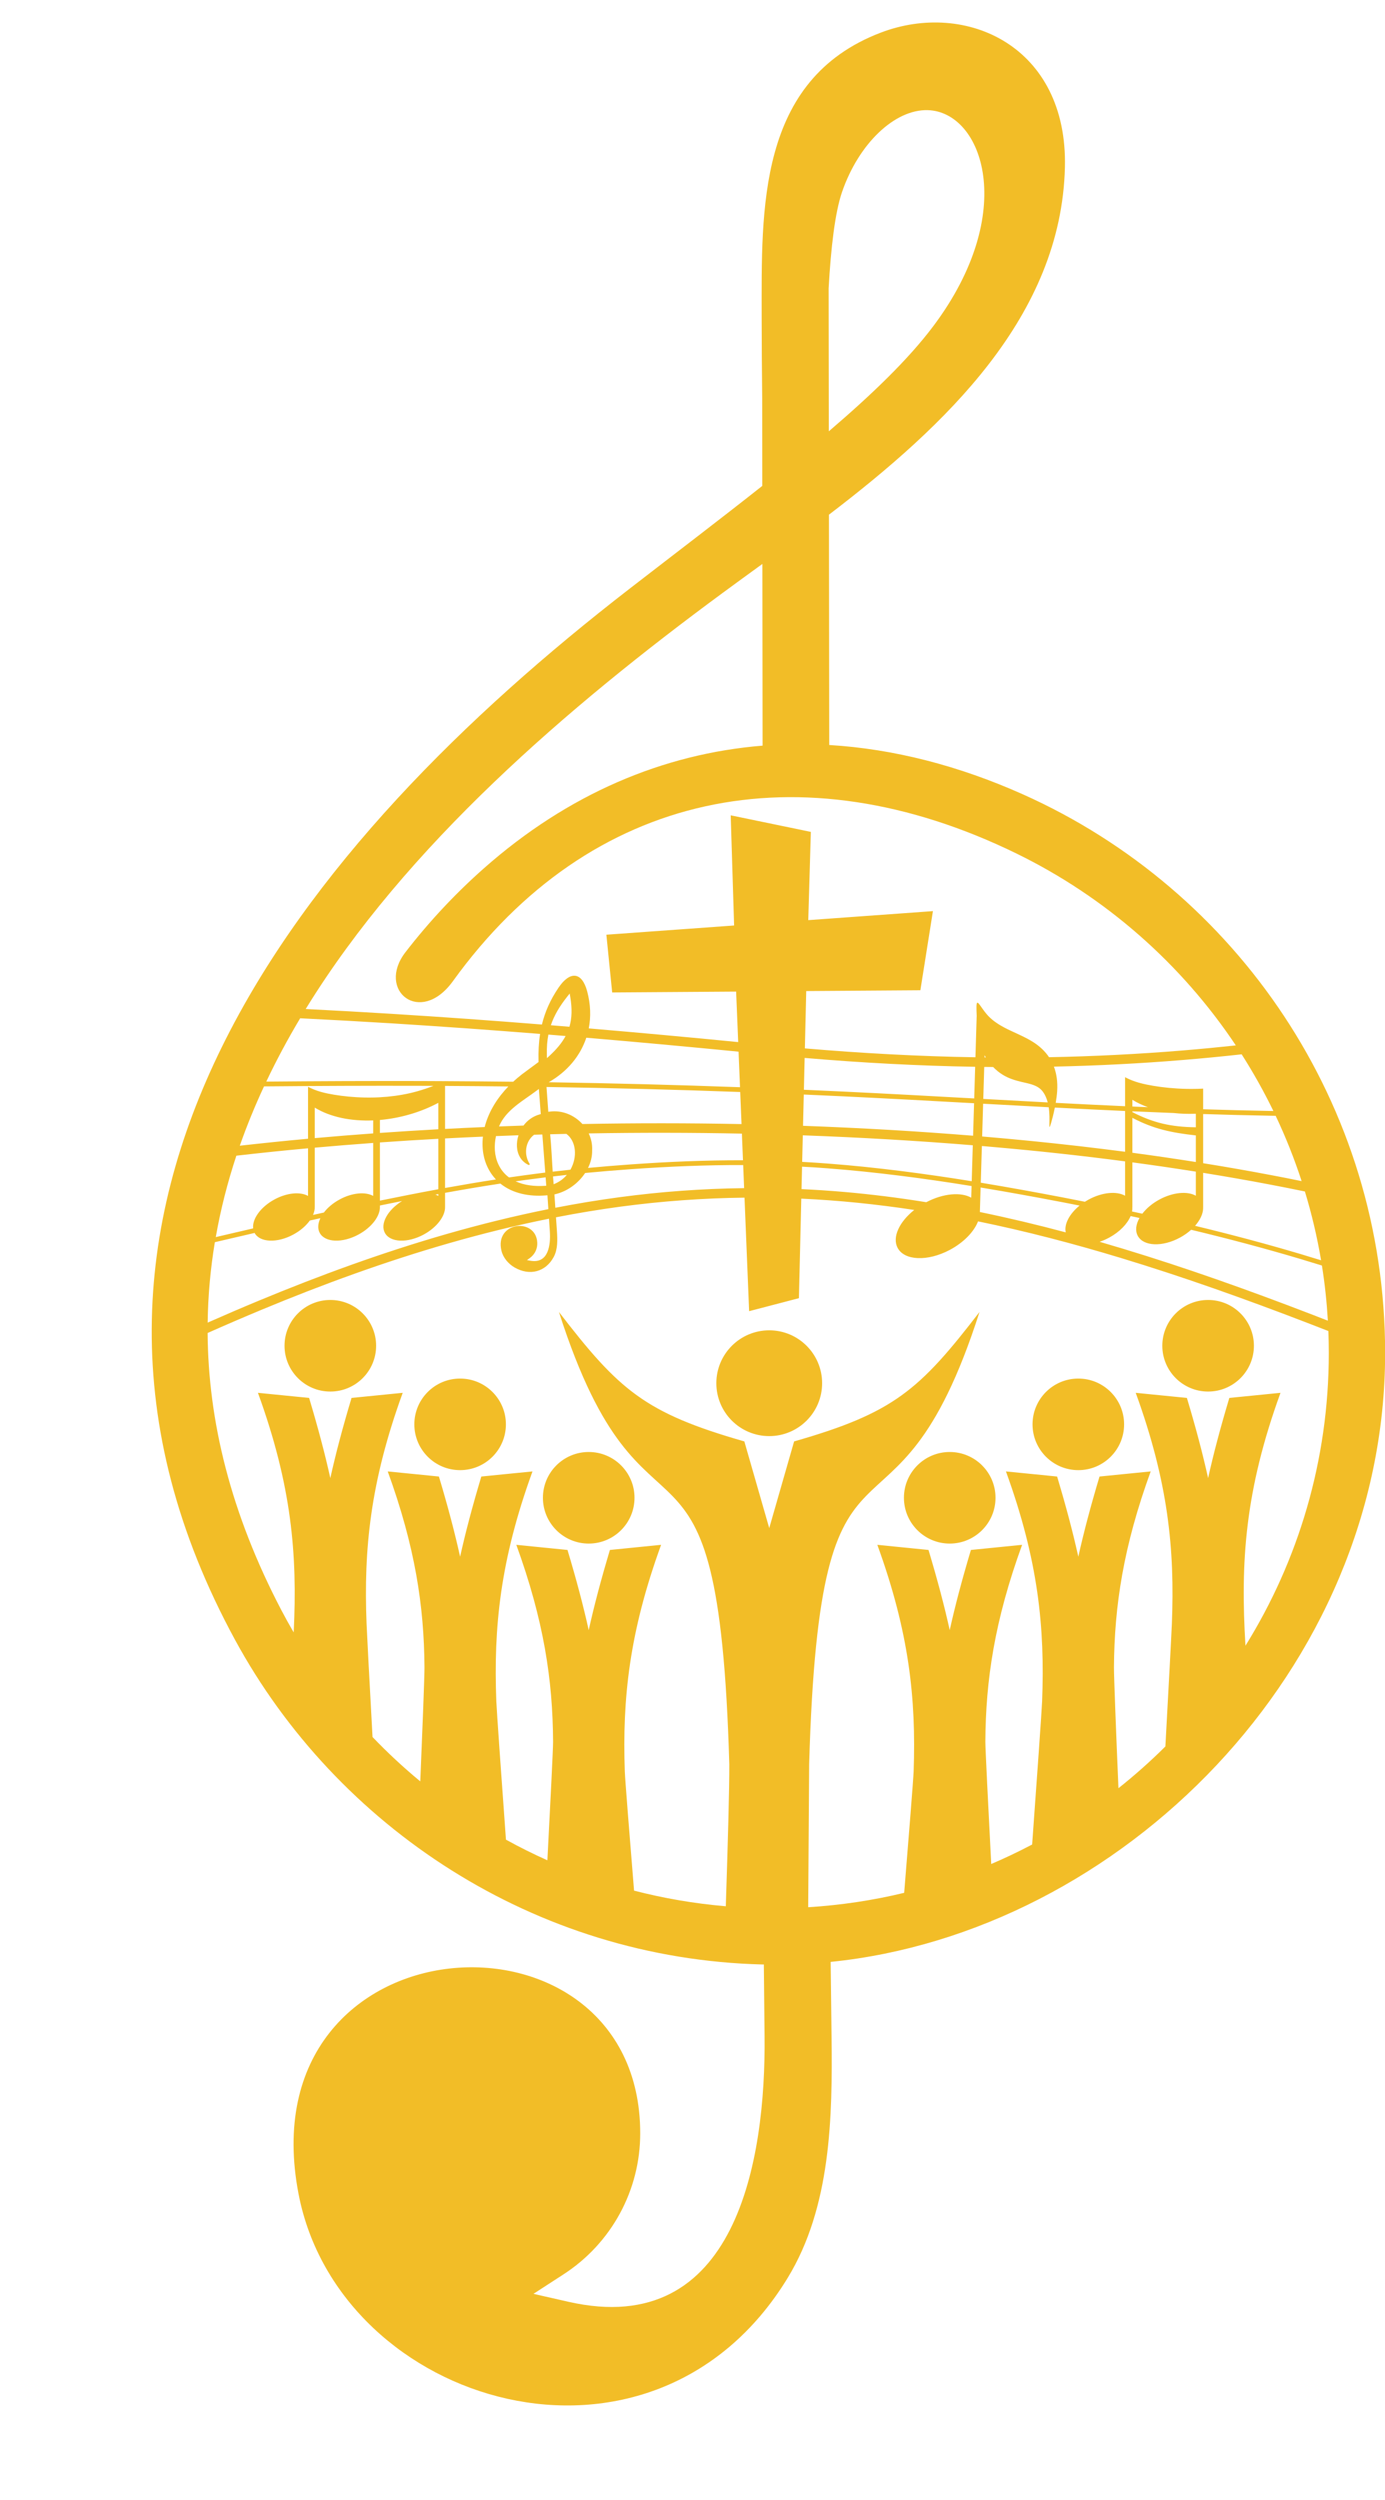 <?xml version="1.0" encoding="UTF-8" standalone="no"?><svg xmlns="http://www.w3.org/2000/svg" xmlns:xlink="http://www.w3.org/1999/xlink" fill="#f2bd27" height="430.3" preserveAspectRatio="xMidYMid meet" version="1" viewBox="-25.8 -3.4 238.4 430.3" width="238.4" zoomAndPan="magnify"><g id="change1_1"><path d="M 149.18 143.504 C 164.496 150.988 177.527 162.441 186.922 176.52 C 183.879 176.848 180.836 177.141 177.785 177.391 C 170.129 178.023 162.453 178.406 154.77 178.551 C 154.098 177.543 153.199 176.695 152.098 175.984 C 150.703 175.082 148.98 174.402 147.586 173.711 C 146.191 173.016 145.129 172.316 144.312 171.453 C 143.496 170.59 142.926 169.566 142.613 169.266 C 142.305 168.969 142.25 169.387 142.285 170.57 C 142.293 170.836 142.305 171.145 142.32 171.477 C 142.316 171.512 142.312 171.539 142.312 171.574 L 142.102 178.562 C 132.305 178.406 122.512 177.867 112.742 177.035 L 112.977 167.168 L 132.625 167.027 L 134.785 153.41 L 113.328 154.961 L 113.77 139.773 L 99.977 136.922 L 100.562 155.883 L 78.574 157.469 L 79.574 167.41 L 100.91 167.258 L 101.266 175.949 C 92.695 175.109 84.121 174.32 75.543 173.594 C 75.934 171.586 75.863 169.438 75.277 167.242 C 74.355 163.766 72.277 163.727 70.352 166.566 C 68.922 168.672 68.012 170.738 67.48 172.93 C 58.922 172.242 50.359 171.629 41.789 171.098 C 36.801 170.789 31.812 170.508 26.82 170.258 C 44.055 142.184 71.984 118.242 98.539 98.684 C 100.762 97.047 103.07 95.371 105.43 93.656 L 105.465 124.93 C 88.312 126.32 71.938 133.27 57.488 146.047 C 52.609 150.363 48.086 155.18 43.996 160.473 C 38.918 167.047 46.547 173.242 52.16 165.465 C 75.797 132.715 111.941 125.312 149.18 143.504 Z M 187.926 178.055 C 189.926 181.188 191.75 184.445 193.387 187.809 L 192.789 187.801 C 188.957 187.73 185.125 187.633 181.297 187.512 L 181.297 183.953 L 181.277 183.953 L 181.258 183.957 L 181.219 183.957 L 181.199 183.961 L 181.141 183.961 L 181.117 183.965 L 181.062 183.965 L 181.047 183.969 L 180.98 183.969 L 180.965 183.973 L 180.953 183.973 L 180.883 183.977 L 180.785 183.977 L 180.73 183.98 L 180.668 183.98 L 180.648 183.984 L 180.551 183.984 L 180.527 183.988 L 180.473 183.988 L 180.453 183.992 L 180.273 183.992 L 180.254 183.996 L 180.117 183.996 L 180.098 184 L 180.039 184 C 178.969 184.023 177.902 184 176.848 183.938 C 174.918 183.824 173.039 183.57 171.508 183.25 C 170.629 183.062 169.859 182.852 169.117 182.566 L 169.039 182.535 L 169.035 182.531 L 169.02 182.527 L 169 182.52 L 168.996 182.516 L 168.98 182.512 L 168.961 182.504 L 168.953 182.5 L 168.938 182.496 L 168.922 182.488 L 168.91 182.48 L 168.902 182.477 L 168.879 182.469 L 168.871 182.465 L 168.859 182.461 L 168.84 182.453 L 168.828 182.449 L 168.82 182.445 L 168.762 182.422 L 168.746 182.414 L 168.746 182.41 L 168.723 182.406 L 168.703 182.395 L 168.664 182.379 L 168.66 182.379 L 168.645 182.367 L 168.637 182.367 L 168.625 182.359 L 168.566 182.336 L 168.551 182.328 L 168.547 182.324 L 168.535 182.32 L 168.527 182.316 L 168.523 182.316 L 168.512 182.309 L 168.504 182.309 L 168.5 182.305 L 168.488 182.301 L 168.477 182.293 L 168.461 182.285 L 168.449 182.281 L 168.445 182.281 L 168.438 182.273 L 168.43 182.273 L 168.426 182.27 L 168.41 182.262 L 168.398 182.258 L 168.391 182.254 L 168.387 182.254 L 168.375 182.246 L 168.371 182.242 L 168.359 182.238 L 168.332 182.227 L 168.328 182.223 L 168.312 182.215 L 168.301 182.211 L 168.285 182.203 L 168.273 182.199 L 168.27 182.195 L 168.254 182.188 L 168.25 182.188 L 168.238 182.18 L 168.234 182.18 L 168.227 182.176 L 168.215 182.168 L 168.211 182.168 L 168.207 182.164 L 168.199 182.16 L 168.195 182.16 L 168.188 182.156 L 168.176 182.148 L 168.172 182.148 L 168.145 182.137 L 168.121 182.125 L 168.113 182.117 L 168.098 182.113 L 168.094 182.109 L 168.086 182.105 L 168.074 182.102 L 168.074 182.098 L 168.062 182.094 L 168.059 182.09 L 168.047 182.086 L 168.039 182.078 L 168.035 182.078 L 168.027 182.074 L 168.023 182.074 L 168.02 182.07 L 167.996 182.059 L 167.984 182.055 L 167.98 182.051 L 167.973 182.047 L 167.969 182.043 L 167.961 182.039 L 167.949 182.035 L 167.926 182.02 L 167.918 182.02 L 167.91 182.016 L 167.906 182.012 L 167.898 182.008 L 167.887 182 L 167.879 182 L 167.871 181.992 L 167.859 181.988 L 167.859 186.988 C 163.879 186.809 159.902 186.613 155.922 186.406 C 156.035 185.742 156.125 185.062 156.168 184.418 C 156.273 182.781 156.07 181.387 155.609 180.172 C 163.051 180.016 170.488 179.637 177.91 179.023 C 181.254 178.746 184.59 178.422 187.926 178.055 Z M 193.781 188.637 C 195.5 192.266 196.992 196.016 198.25 199.879 C 196.504 199.52 194.754 199.176 193 198.844 C 189.105 198.105 185.203 197.422 181.297 196.793 L 181.297 188.332 C 185.121 188.453 188.949 188.555 192.777 188.621 Z M 198.812 201.66 C 199.98 205.512 200.918 209.465 201.598 213.504 C 200.449 213.145 199.301 212.797 198.148 212.453 C 192.117 210.66 186.027 209.043 179.906 207.57 C 180.781 206.578 181.281 205.504 181.297 204.543 L 181.297 204.461 L 181.293 204.383 L 181.297 204.34 L 181.297 198.449 C 185.109 199.066 188.922 199.73 192.719 200.453 C 194.754 200.84 196.785 201.242 198.812 201.66 Z M 201.742 214.406 C 202.238 217.52 202.578 220.688 202.766 223.898 C 201.746 223.5 200.727 223.105 199.703 222.711 C 189.09 218.629 178.371 214.805 167.508 211.516 C 166.164 211.109 164.82 210.711 163.473 210.32 C 164.023 210.137 164.578 209.898 165.129 209.598 C 166.934 208.621 168.254 207.234 168.816 205.891 L 170.34 206.223 C 169.719 207.32 169.574 208.43 170.051 209.305 C 171.031 211.113 174.281 211.242 177.309 209.598 C 178.031 209.207 178.68 208.746 179.23 208.25 C 185.508 209.754 191.75 211.406 197.934 213.246 C 199.207 213.625 200.477 214.012 201.742 214.406 Z M 202.852 225.68 C 202.898 226.934 202.926 228.195 202.926 229.461 C 202.926 247.949 197.672 265.207 188.582 279.832 C 187.707 265.43 188.473 253.195 194.613 236.312 L 185.805 237.191 C 184.262 242.336 183.066 246.855 182.152 250.992 C 181.238 246.855 180.047 242.336 178.5 237.191 L 169.691 236.312 C 175.285 251.695 176.422 263.223 175.914 276.043 C 175.844 277.82 175.348 287.172 174.797 297.176 C 172.242 299.719 169.543 302.117 166.719 304.363 C 166.32 294.91 165.934 285.09 165.945 283.547 C 166.016 272.996 167.562 262.781 172.27 249.84 L 163.461 250.719 C 161.922 255.859 160.727 260.383 159.812 264.52 C 158.895 260.383 157.703 255.859 156.16 250.719 L 147.352 249.84 C 152.922 265.156 154.066 276.648 153.578 289.406 C 153.52 290.965 152.699 302.492 151.863 314.051 C 149.566 315.262 147.223 316.383 144.82 317.406 C 144.293 307.211 143.805 297.48 143.809 296.371 C 143.863 285.754 145.398 275.496 150.137 262.473 L 141.324 263.355 C 139.785 268.496 138.59 273.016 137.676 277.156 C 136.762 273.016 135.566 268.496 134.023 263.355 L 125.215 262.473 C 130.699 277.551 131.895 288.918 131.465 301.434 C 131.418 302.789 130.641 312.504 129.836 322.367 C 124.492 323.656 118.973 324.492 113.316 324.844 C 113.395 313.594 113.465 302.758 113.48 300.215 C 115.379 234.352 127.863 269.02 142.805 222.398 C 132.453 235.852 128.023 239.777 110.891 244.676 L 106.609 259.594 L 102.324 244.676 C 85.195 239.777 80.762 235.852 70.41 222.398 C 85.352 269.02 97.836 234.352 99.734 300.215 C 99.758 304.285 99.477 314.09 99.133 324.68 C 93.727 324.219 88.453 323.309 83.34 321.988 C 82.547 312.254 81.789 302.77 81.746 301.434 C 81.316 288.918 82.512 277.551 87.996 262.473 L 79.184 263.355 C 77.645 268.496 76.449 273.016 75.535 277.156 C 74.621 273.016 73.426 268.496 71.883 263.355 L 63.074 262.473 C 67.809 275.496 69.348 285.754 69.402 296.371 C 69.41 297.461 68.941 306.805 68.422 316.77 C 65.988 315.68 63.609 314.496 61.289 313.215 C 60.469 301.945 59.691 290.93 59.633 289.406 C 59.145 276.648 60.289 265.156 65.859 249.84 L 57.051 250.719 C 55.508 255.859 54.316 260.383 53.398 264.52 C 52.484 260.383 51.293 255.859 49.75 250.719 L 40.941 249.84 C 45.648 262.781 47.195 272.996 47.266 283.547 C 47.277 285.023 46.922 294.109 46.543 303.188 C 43.656 300.805 40.914 298.254 38.324 295.551 C 37.809 286.176 37.363 277.723 37.297 276.043 C 36.793 263.223 37.922 251.695 43.52 236.312 L 34.711 237.191 C 33.168 242.336 31.973 246.855 31.059 250.992 C 30.145 246.855 28.949 242.336 27.406 237.191 L 18.598 236.312 C 24.41 252.293 25.406 264.113 24.754 277.547 C 24.031 276.309 23.332 275.055 22.664 273.781 C 13.887 257.039 10.035 241.109 9.938 226.016 C 13.027 224.641 16.133 223.305 19.25 222.008 C 29.805 217.621 40.547 213.707 51.5 210.562 C 57.18 208.93 62.914 207.512 68.699 206.344 L 68.844 208.559 C 68.992 210.793 68.648 214.109 65.543 213.586 L 64.902 213.477 L 65.426 213.094 C 66.266 212.48 66.738 211.488 66.68 210.449 C 66.434 206.051 59.262 206.883 60.527 211.902 C 60.824 213.094 61.723 214.129 62.773 214.738 C 65.332 216.223 68.113 215.539 69.512 212.93 C 70.227 211.594 70.164 209.961 70.066 208.492 L 69.902 206.105 C 73.602 205.383 77.32 204.766 81.051 204.266 C 88.113 203.324 95.23 202.801 102.352 202.723 L 103.148 222.262 L 111.719 220.023 L 112.125 202.891 L 112.18 202.895 C 118.691 203.195 125.152 203.863 131.57 204.84 C 129.012 206.863 127.754 209.504 128.691 211.336 C 129.844 213.582 133.883 213.746 137.711 211.703 C 140.121 210.414 141.871 208.562 142.551 206.805 C 150.801 208.492 158.973 210.633 167.074 213.086 C 177.906 216.367 188.586 220.18 199.164 224.25 C 200.395 224.723 201.621 225.199 202.852 225.68 Z M 9.945 224.23 C 10.008 219.535 10.43 214.922 11.184 210.387 C 13.465 209.852 15.742 209.32 18.023 208.797 C 18.93 210.457 21.922 210.578 24.707 209.062 C 25.918 208.406 26.891 207.551 27.531 206.656 L 29.348 206.258 C 28.914 207.168 28.844 208.066 29.238 208.793 C 30.145 210.457 33.137 210.578 35.922 209.062 C 38.223 207.816 39.668 205.844 39.594 204.258 C 39.594 204.242 39.594 204.227 39.594 204.211 L 39.594 204.074 C 40.867 203.812 42.137 203.559 43.41 203.305 C 40.914 204.84 39.602 207.223 40.453 208.793 C 41.359 210.457 44.352 210.578 47.141 209.066 C 49.441 207.816 50.883 205.844 50.809 204.258 C 50.809 204.242 50.809 204.227 50.809 204.211 L 50.809 201.895 C 53.98 201.32 57.152 200.785 60.332 200.301 C 62.465 202.031 65.34 202.566 68.152 202.336 L 68.43 202.312 L 68.59 204.699 C 62.703 205.879 56.867 207.324 51.086 208.98 C 40.078 212.145 29.281 216.078 18.676 220.484 C 15.75 221.699 12.844 222.949 9.945 224.23 Z M 11.34 209.512 C 12.176 204.75 13.371 200.078 14.887 195.5 C 18.996 195.027 23.105 194.605 27.223 194.227 L 27.223 202.426 C 25.883 201.676 23.598 201.863 21.434 203.039 C 19.055 204.332 17.59 206.398 17.777 208.012 C 15.633 208.508 13.484 209.008 11.34 209.512 Z M 15.477 193.785 C 16.691 190.328 18.086 186.926 19.645 183.574 C 28.684 183.492 37.727 183.449 46.773 183.477 L 48.82 183.484 C 47.93 183.824 47.008 184.141 46.078 184.402 C 44.379 184.883 42.652 185.188 40.875 185.352 C 40.449 185.391 40.023 185.422 39.594 185.445 L 39.578 185.445 L 39.559 185.449 L 39.488 185.449 L 39.469 185.453 L 39.414 185.453 L 39.398 185.457 L 39.359 185.457 L 39.324 185.461 L 39.281 185.461 L 39.219 185.465 L 39.145 185.465 L 39.125 185.469 L 39.051 185.469 L 39.035 185.473 L 38.965 185.473 L 38.945 185.477 L 38.801 185.477 L 38.781 185.48 L 38.691 185.48 L 38.672 185.484 L 38.492 185.484 L 38.473 185.488 L 38.438 185.488 C 37.453 185.508 36.469 185.488 35.496 185.43 C 33.719 185.324 31.992 185.094 30.582 184.797 C 29.77 184.625 29.059 184.434 28.379 184.168 L 28.363 184.16 L 28.305 184.137 L 28.289 184.133 L 28.27 184.121 L 28.266 184.121 L 28.254 184.117 L 28.234 184.109 L 28.227 184.105 L 28.215 184.102 L 28.195 184.094 L 28.18 184.086 L 28.16 184.078 L 28.145 184.07 L 28.125 184.066 L 28.113 184.059 L 28.09 184.047 L 28.051 184.031 L 28.035 184.027 L 28.031 184.023 L 28.016 184.02 L 28 184.012 L 27.996 184.012 L 27.98 184 L 27.961 183.992 L 27.945 183.984 L 27.938 183.984 L 27.926 183.977 L 27.91 183.969 L 27.871 183.953 L 27.855 183.949 L 27.852 183.945 L 27.836 183.938 L 27.832 183.938 L 27.82 183.934 L 27.816 183.93 L 27.801 183.922 L 27.797 183.922 L 27.785 183.914 L 27.781 183.914 L 27.777 183.91 L 27.762 183.906 L 27.762 183.902 L 27.746 183.895 L 27.742 183.895 L 27.727 183.891 L 27.727 183.887 L 27.711 183.879 L 27.707 183.879 L 27.695 183.871 L 27.691 183.871 L 27.684 183.867 L 27.656 183.855 L 27.652 183.852 L 27.637 183.844 L 27.625 183.84 L 27.617 183.836 L 27.613 183.836 L 27.602 183.828 L 27.598 183.824 L 27.59 183.824 L 27.582 183.816 L 27.566 183.812 L 27.566 183.809 L 27.555 183.805 L 27.547 183.801 L 27.543 183.801 L 27.539 183.797 L 27.535 183.797 L 27.531 183.793 L 27.523 183.789 L 27.512 183.781 L 27.484 183.77 L 27.477 183.766 L 27.465 183.758 L 27.457 183.758 L 27.453 183.754 L 27.441 183.75 L 27.438 183.746 L 27.422 183.738 L 27.418 183.734 L 27.406 183.73 L 27.402 183.73 L 27.395 183.727 L 27.383 183.719 L 27.375 183.715 L 27.371 183.715 L 27.367 183.711 L 27.359 183.707 L 27.348 183.703 L 27.336 183.695 L 27.328 183.691 L 27.324 183.688 L 27.32 183.688 L 27.305 183.68 L 27.293 183.672 L 27.27 183.66 L 27.266 183.656 L 27.258 183.652 L 27.254 183.652 L 27.23 183.641 L 27.223 183.633 L 27.223 192.582 C 23.305 192.941 19.391 193.344 15.477 193.785 Z M 20.035 182.75 C 21.789 179.051 23.738 175.418 25.867 171.852 C 31.145 172.109 36.422 172.406 41.699 172.73 C 50.191 173.258 58.68 173.867 67.164 174.543 C 66.934 176.027 66.855 177.578 66.895 179.242 L 66.898 179.383 L 66.785 179.469 C 65.879 180.152 64.945 180.805 64.043 181.496 C 63.523 181.898 63.02 182.324 62.531 182.773 C 58.625 182.727 54.719 182.691 50.809 182.672 L 50.809 182.648 L 50.805 182.652 L 50.801 182.652 L 50.793 182.656 L 50.781 182.66 L 50.777 182.664 L 50.773 182.664 L 50.773 182.668 L 50.766 182.672 L 46.773 182.652 C 37.859 182.629 28.945 182.668 20.035 182.75 Z M 157.648 208.699 C 152.75 207.391 147.824 206.215 142.863 205.195 L 142.867 205.145 L 142.992 200.977 C 147.645 201.746 152.273 202.59 156.867 203.469 C 157.922 203.672 158.977 203.879 160.031 204.086 C 158.285 205.5 157.34 207.293 157.648 208.699 Z M 133.637 203.508 C 128.934 202.746 124.203 202.148 119.449 201.738 C 117.027 201.527 114.598 201.367 112.164 201.254 L 112.258 197.391 C 113.734 197.469 115.219 197.562 116.703 197.68 C 124.938 198.312 133.215 199.395 141.438 200.723 L 141.379 202.73 C 139.617 201.727 136.574 201.969 133.637 203.508 Z M 102.285 201.086 C 95.121 201.168 87.961 201.691 80.852 202.645 C 77.152 203.141 73.461 203.75 69.789 204.465 L 69.648 202.395 L 69.633 202.164 L 69.859 202.109 C 71.848 201.629 73.742 200.266 74.918 198.48 C 77.535 198.227 80.156 198.012 82.781 197.824 C 89.289 197.363 95.699 197.094 102.125 197.113 Z M 68.594 174.66 L 71.559 174.902 C 70.934 176.066 70.023 177.164 68.793 178.301 L 68.344 178.715 L 68.332 178.105 C 68.301 176.852 68.387 175.719 68.594 174.66 Z M 75.121 175.199 C 83.863 175.938 92.598 176.742 101.328 177.598 L 101.578 183.715 C 90.605 183.316 79.633 183.031 68.652 182.859 C 71.848 181.031 74.078 178.34 75.121 175.199 Z M 112.703 178.676 C 122.469 179.508 132.258 180.043 142.055 180.199 L 141.891 185.648 C 134.391 185.238 126.887 184.824 119.383 184.465 C 117.113 184.355 114.844 184.254 112.574 184.156 Z M 143.617 180.223 L 145.148 180.238 C 145.645 180.754 146.199 181.203 146.777 181.559 C 147.781 182.184 148.855 182.523 150 182.793 C 151.145 183.066 152.363 183.266 153.191 183.945 C 153.875 184.508 154.297 185.391 154.543 186.332 C 150.848 186.141 147.148 185.938 143.453 185.734 Z M 143.887 178.59 L 143.668 178.586 L 143.68 178.211 C 143.746 178.34 143.812 178.465 143.887 178.59 Z M 72.215 173.312 L 69.02 173.051 C 69.594 171.332 70.539 169.758 71.875 168.074 L 72.262 167.59 L 72.363 168.199 C 72.691 170.184 72.652 171.828 72.215 173.312 Z M 50.809 183.492 C 54.441 183.512 58.074 183.543 61.703 183.586 C 59.863 185.492 58.398 187.77 57.691 190.328 L 57.625 190.57 C 55.352 190.664 53.082 190.773 50.809 190.895 Z M 68.27 183.676 C 79.383 183.848 90.5 184.133 101.613 184.539 L 101.84 190.062 C 92.707 189.879 83.578 189.875 74.449 190.051 C 73.074 188.535 71.012 187.641 68.871 187.91 L 68.582 187.949 Z M 112.555 184.977 C 114.816 185.074 117.078 185.18 119.344 185.285 C 126.852 185.648 134.359 186.059 141.867 186.473 L 141.699 192.066 C 136.895 191.676 132.082 191.34 127.27 191.059 C 122.324 190.77 117.375 190.539 112.426 190.359 Z M 143.426 186.559 C 147.188 186.766 150.949 186.969 154.711 187.164 C 154.879 188.258 154.848 189.324 154.836 189.973 C 154.824 190.664 154.84 190.887 155.141 189.82 C 155.305 189.246 155.559 188.289 155.77 187.219 C 159.801 187.43 163.828 187.629 167.859 187.809 L 167.859 194.828 C 162.539 194.133 157.207 193.52 151.867 192.988 C 149 192.703 146.129 192.438 143.258 192.195 Z M 169.117 187.863 C 171.488 187.969 173.855 188.066 176.23 188.156 C 177.41 188.285 178.633 188.328 179.875 188.285 L 180.039 188.289 L 180.039 190.613 C 175.77 190.555 172.754 189.871 169.117 188.004 Z M 171.797 187.156 L 169.117 187.039 L 169.117 185.883 C 169.934 186.387 170.836 186.812 171.797 187.156 Z M 28.379 194.121 C 31.73 193.82 35.082 193.551 38.438 193.305 L 38.438 202.426 C 37.098 201.676 34.812 201.863 32.652 203.039 C 31.516 203.656 30.586 204.449 29.949 205.285 L 28.082 205.695 C 28.293 205.199 28.398 204.715 28.375 204.258 C 28.379 204.242 28.379 204.227 28.379 204.211 Z M 39.594 193.223 C 42.945 192.984 46.297 192.777 49.652 192.594 L 49.652 201.273 C 46.293 201.891 42.941 202.551 39.594 203.238 Z M 50.809 192.531 C 52.98 192.418 55.152 192.312 57.324 192.223 C 57.082 194.387 57.453 196.598 58.676 198.461 C 58.945 198.875 59.242 199.246 59.566 199.59 C 56.641 200.039 53.723 200.535 50.809 201.059 Z M 59.574 192.129 C 60.863 192.074 62.156 192.027 63.449 191.984 C 63.043 193.234 63.043 194.703 63.75 195.836 C 64.098 196.395 64.586 196.82 65.184 197.094 C 65.305 197.148 65.422 197.004 65.352 196.891 C 64.316 195.238 64.641 193.008 66.137 191.895 L 66.512 191.883 L 67.555 191.852 L 68.055 198.406 C 66.836 198.555 65.621 198.715 64.402 198.883 C 63.543 199 62.68 199.121 61.82 199.246 C 61.066 198.691 60.434 197.949 59.984 196.988 C 59.285 195.477 59.219 193.75 59.574 192.129 Z M 68.898 191.816 L 71.691 191.746 C 73.43 193.039 73.59 195.789 72.387 197.91 C 71.371 198.02 70.352 198.137 69.336 198.254 C 69.195 196.109 69.109 193.957 68.898 191.816 Z M 75.535 191.668 C 84.324 191.516 93.113 191.523 101.902 191.703 L 102.09 196.289 C 95.656 196.273 89.242 196.539 82.727 197.004 C 80.285 197.18 77.852 197.379 75.418 197.609 C 75.883 196.664 76.145 195.637 76.125 194.578 C 76.176 193.547 75.957 192.555 75.535 191.668 Z M 112.387 191.996 C 117.32 192.176 122.254 192.406 127.184 192.695 C 132.008 192.977 136.832 193.312 141.648 193.707 L 141.461 199.895 C 133.25 198.57 124.984 197.492 116.762 196.859 C 115.262 196.742 113.766 196.648 112.277 196.566 Z M 143.211 193.836 L 145.148 194.004 C 152.734 194.668 160.309 195.484 167.859 196.48 L 167.859 202.391 C 166.406 201.574 163.926 201.781 161.578 203.055 C 161.359 203.176 161.148 203.301 160.941 203.43 C 159.633 203.172 158.32 202.914 157.008 202.66 C 152.375 201.773 147.707 200.926 143.02 200.148 Z M 169.117 196.648 C 172.766 197.137 176.406 197.672 180.039 198.246 L 180.039 202.391 C 178.586 201.574 176.105 201.781 173.754 203.055 C 172.523 203.723 171.52 204.586 170.828 205.488 L 169.059 205.105 C 169.105 204.859 169.125 204.617 169.113 204.383 C 169.117 204.363 169.117 204.348 169.117 204.328 Z M 180.039 196.59 C 176.406 196.016 172.766 195.484 169.117 194.996 L 169.117 188.984 C 172.73 190.887 175.758 191.535 180.039 192.012 Z M 64.309 190.316 C 62.902 190.363 61.5 190.414 60.094 190.469 C 61.277 187.625 64.191 186.098 66.551 184.316 L 66.953 184.016 L 67.285 188.344 L 67.07 188.402 C 65.938 188.719 64.988 189.406 64.309 190.316 Z M 49.652 190.953 C 46.297 191.137 42.945 191.348 39.594 191.582 L 39.594 189.355 C 43.02 189.055 46.543 188.062 49.652 186.402 Z M 38.438 191.664 C 35.082 191.906 31.73 192.18 28.379 192.477 L 28.379 187.223 C 31.047 188.867 34.641 189.586 38.438 189.43 Z M 49.145 202.199 L 49.652 202.105 L 49.652 202.426 C 49.496 202.336 49.328 202.262 49.145 202.199 Z M 62.953 199.914 L 64.504 199.695 C 65.711 199.531 66.914 199.375 68.117 199.227 L 68.23 200.676 L 67.949 200.691 C 66.234 200.797 64.453 200.609 62.953 199.914 Z M 69.391 199.074 C 70.184 198.98 70.977 198.891 71.77 198.805 C 71.262 199.406 70.621 199.914 69.855 200.262 L 69.5 200.422 L 69.469 200.035 Z M 31.059 220.332 C 26.703 220.332 23.176 223.859 23.176 228.215 C 23.176 232.566 26.703 236.094 31.059 236.094 C 35.41 236.094 38.941 232.566 38.941 228.215 C 38.941 223.859 35.41 220.332 31.059 220.332 Z M 75.535 246.496 C 71.184 246.496 67.652 250.023 67.652 254.375 C 67.652 258.73 71.184 262.258 75.535 262.258 C 79.887 262.258 83.418 258.73 83.418 254.375 C 83.418 250.023 79.887 246.496 75.535 246.496 Z M 53.398 233.859 C 49.047 233.859 45.52 237.387 45.52 241.738 C 45.52 246.094 49.047 249.621 53.398 249.621 C 57.75 249.621 61.281 246.094 61.281 241.738 C 61.281 237.387 57.75 233.859 53.398 233.859 Z M 182.152 220.332 C 186.508 220.332 190.035 223.859 190.035 228.215 C 190.035 232.566 186.508 236.094 182.152 236.094 C 177.801 236.094 174.27 232.566 174.27 228.215 C 174.27 223.859 177.801 220.332 182.152 220.332 Z M 137.676 246.496 C 142.027 246.496 145.559 250.023 145.559 254.375 C 145.559 258.73 142.027 262.258 137.676 262.258 C 133.324 262.258 129.793 258.73 129.793 254.375 C 129.793 250.023 133.324 246.496 137.676 246.496 Z M 159.812 233.859 C 164.164 233.859 167.691 237.387 167.691 241.738 C 167.691 246.094 164.164 249.621 159.812 249.621 C 155.461 249.621 151.93 246.094 151.93 241.738 C 151.93 237.387 155.461 233.859 159.812 233.859 Z M 106.609 225.555 C 111.637 225.555 115.711 229.633 115.711 234.656 C 115.711 239.688 111.637 243.762 106.609 243.762 C 101.578 243.762 97.504 239.688 97.504 234.656 C 97.504 229.633 101.578 225.555 106.609 225.555 Z M 117.18 334.254 L 117.336 347.125 C 117.504 361.008 117.238 376.426 109.781 388.645 C 86.465 426.867 32.637 410.73 25.594 374.215 C 16.348 326.242 84.402 322.164 84.402 363.766 C 84.402 373.605 79.43 382.695 71.195 388.031 L 66.023 391.383 L 72.035 392.75 C 101.016 399.328 106.023 368.234 105.805 347.07 L 105.68 334.691 L 105.492 334.699 C 66.211 333.738 32.18 311.035 14.668 278.848 C -25.793 204.449 26.461 141.352 82.508 97.969 C 90.648 91.672 98.375 85.797 105.414 80.223 L 105.398 65.102 C 105.344 60.203 105.305 55.484 105.305 51.082 C 105.305 32.703 104.527 10.348 125.789 2.223 C 140.516 -3.406 158 4.566 157.504 25.383 C 156.891 51.02 136.984 69.828 116.887 85.18 L 116.938 124.82 C 127.973 125.484 139.215 128.355 150.379 133.359 C 187.066 149.809 212.621 186.652 212.621 229.461 C 212.621 284.023 166.98 329.207 117.18 334.254 Z M 116.863 70.832 L 116.832 46.211 C 117.227 39.191 117.93 33.172 119.141 29.645 C 121.996 21.344 128.191 15.391 133.902 15.559 C 143.348 15.832 149.605 33.148 134.785 52.816 C 130.527 58.469 124.32 64.453 116.863 70.832" fill-rule="evenodd"/></g></svg>